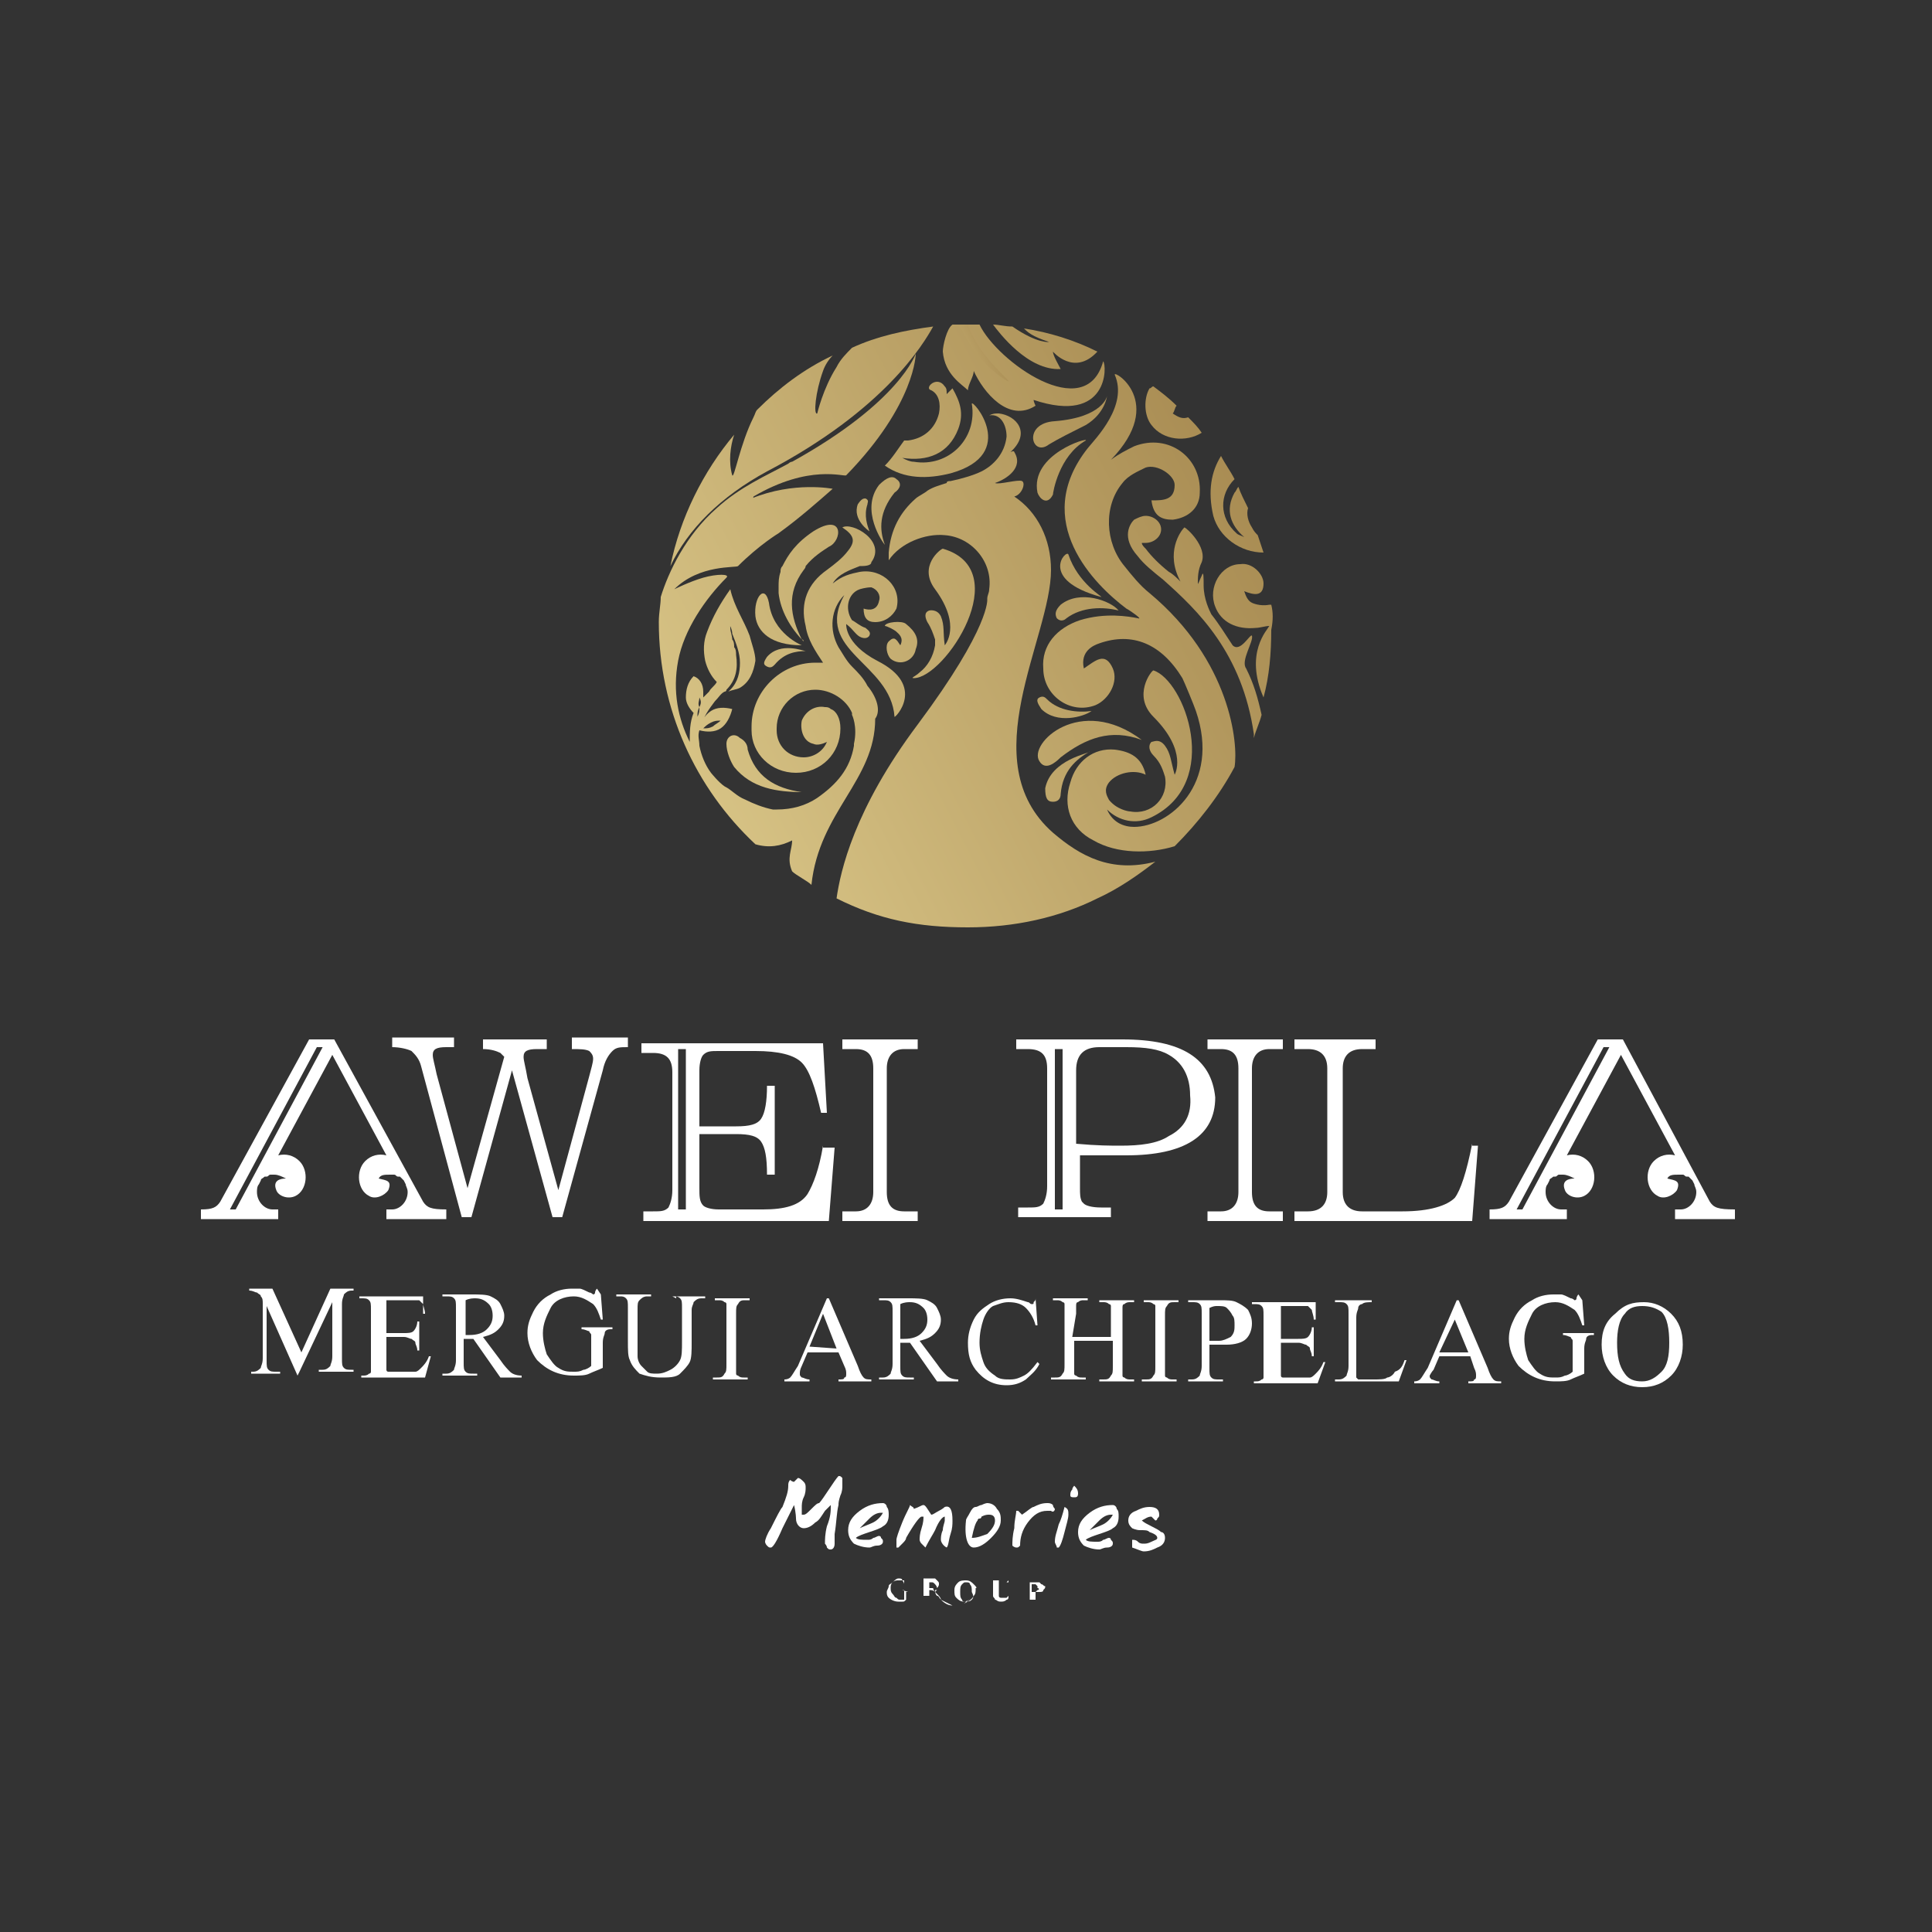 <svg xmlns="http://www.w3.org/2000/svg" xmlns:xlink="http://www.w3.org/1999/xlink" id="Calque_1" x="0px" y="0px" viewBox="0 0 100 100" style="enable-background:new 0 0 100 100;" xml:space="preserve"><rect x="0" y="0" width="100" height="100" fill="#333333" stroke="none"/><style type="text/css">	.st0{fill:#FFFFFF;}	.st1{fill:url(#XMLID_2_);}	.st2{fill:url(#XMLID_3_);}	.st3{fill:url(#XMLID_4_);}	.st4{fill:url(#XMLID_5_);}	.st5{fill:url(#XMLID_6_);}	.st6{fill:url(#XMLID_7_);}	.st7{fill:url(#XMLID_8_);}	.st8{fill:url(#XMLID_9_);}	.st9{fill:url(#XMLID_10_);}	.st10{fill:url(#XMLID_11_);}	.st11{fill:url(#XMLID_12_);}	.st12{fill:url(#XMLID_13_);}	.st13{fill:url(#XMLID_14_);}	.st14{fill:url(#XMLID_15_);}	.st15{fill:url(#XMLID_16_);}	.st16{fill:url(#XMLID_17_);}	.st17{fill:url(#XMLID_18_);}	.st18{fill:url(#XMLID_19_);}	.st19{fill:url(#XMLID_20_);}	.st20{fill:url(#XMLID_21_);}	.st21{fill:url(#XMLID_22_);}	.st22{fill:url(#XMLID_23_);}	.st23{fill:url(#XMLID_24_);}	.st24{fill:url(#XMLID_25_);}	.st25{fill:url(#XMLID_26_);}	.st26{fill:url(#XMLID_27_);}	.st27{fill:url(#XMLID_28_);}</style><g id="XMLID_3621_">	<g id="XMLID_4290_">		<g id="XMLID_4291_">			<path id="XMLID_4348_" class="st0" d="M43.6,76.9c0,0.1,0,0.3-0.1,0.5c-0.1,0.3-0.1,0.4-0.1,0.5c-0.1,0.4-0.1,0.9-0.2,1.5     c0,0.1,0,0.3,0,0.5c0,0.2-0.1,0.3-0.2,0.3c-0.1,0-0.1,0-0.2-0.1c0-0.1-0.1-0.2-0.1-0.2c0-0.2,0-0.5,0.1-0.9     C43,78.5,43,78.2,43,78l0-0.1c0,0-0.1,0.1-0.3,0.3c-0.2,0.3-0.3,0.5-0.5,0.6c-0.2,0.2-0.4,0.3-0.6,0.3c-0.2,0-0.4-0.2-0.4-0.5     c0,0,0-0.3-0.1-0.7l-0.6,1.2c-0.3,0.7-0.5,1-0.6,1c-0.1,0-0.1,0-0.2-0.1c-0.1-0.1-0.1-0.2-0.1-0.2c0-0.1,0.1-0.4,0.3-0.7     c0.3-0.6,0.5-1,0.6-1.1c0.2-0.5,0.3-0.8,0.3-1.1c0-0.1,0-0.2,0.1-0.3c0.1,0.1,0.2,0.1,0.2,0.1c0,0,0,0,0.1-0.1     c0,0,0.1-0.1,0.1-0.1c0.1,0,0.2,0.1,0.3,0.2c0.1,0.1,0.1,0.2,0.1,0.3c0,0.1,0,0.3-0.1,0.5c-0.1,0.2-0.1,0.4-0.1,0.5l0,0.4l0.1,0     c0.1,0,0.2-0.1,0.4-0.3c0.2-0.2,0.3-0.3,0.4-0.3c0.1-0.1,0.3-0.4,0.5-0.7c0.2-0.3,0.4-0.6,0.5-0.7c0.1,0,0.1,0,0.2,0.1     C43.6,76.8,43.6,76.8,43.6,76.9z"></path>			<path id="XMLID_4345_" class="st0" d="M46,78.4c0,0.3-0.1,0.5-0.3,0.6c-0.1,0.1-0.4,0.2-0.7,0.3c-0.3,0.1-0.6,0.2-0.7,0.3     c0.1,0.1,0.3,0.1,0.6,0.1c0.1,0,0.2,0,0.3-0.1c0.1,0,0.2-0.1,0.3-0.1c0,0,0.1,0,0.1,0.1c0.1,0.1,0.1,0.1,0.1,0.2     c0,0.1-0.1,0.2-0.3,0.2c-0.2,0-0.3,0.1-0.4,0.1c-0.3,0-0.6-0.1-0.8-0.2c-0.2-0.2-0.3-0.4-0.3-0.7c0-0.4,0.2-0.7,0.6-1     c0.4-0.3,0.8-0.4,1.2-0.4c0.1,0,0.2,0.1,0.2,0.2C46,78.1,46,78.3,46,78.4z M45.7,78.3l-0.1,0c-0.2,0-0.4,0.1-0.6,0.3     c-0.2,0.2-0.4,0.4-0.5,0.5c0.2-0.1,0.5-0.2,0.7-0.3C45.4,78.7,45.6,78.5,45.7,78.3z"></path>			<path id="XMLID_4343_" class="st0" d="M49.3,78.7c0,0.2,0,0.4-0.1,0.7c-0.1,0.3-0.1,0.6-0.2,0.7c-0.2-0.1-0.3-0.3-0.3-0.4     c0-0.1,0-0.3,0.1-0.5c0-0.2,0.1-0.4,0.1-0.5c0,0,0-0.1,0-0.2l0,0c-0.1,0-0.3,0.2-0.5,0.7c-0.1,0.2-0.3,0.5-0.5,0.9     c0,0-0.1-0.1-0.2-0.2c-0.1-0.1-0.1-0.2-0.1-0.2c0-0.1,0-0.3,0.1-0.6c0.1-0.3,0.1-0.5,0.1-0.6l-0.1,0c-0.1,0-0.4,0.4-0.8,1.1     c0,0.1-0.1,0.2-0.2,0.3c-0.1,0.1-0.2,0.2-0.2,0.2c0,0-0.1,0-0.1,0c0,0,0-0.1,0-0.2c0-0.1,0-0.1,0-0.2c0-0.1,0.1-0.4,0.3-0.9     c0.2-0.5,0.4-0.8,0.4-0.9c0.1,0.1,0.2,0.1,0.2,0.2c0.3-0.1,0.4-0.2,0.5-0.2c0.1,0,0.2,0.2,0.4,0.5c0.1,0,0.2-0.1,0.4-0.2     c0.2-0.1,0.3-0.2,0.3-0.2C49.2,77.9,49.3,78.2,49.3,78.7z"></path>			<path id="XMLID_4340_" class="st0" d="M51.8,78.7c0,0.3-0.2,0.6-0.5,0.9c-0.3,0.3-0.6,0.5-0.9,0.5c-0.3,0-0.5-0.5-0.4-1.4     c0-0.1,0.1-0.2,0.2-0.4c0.1-0.2,0.2-0.3,0.3-0.3c0.1,0,0.2-0.1,0.3-0.1c0.2-0.1,0.3-0.1,0.3-0.1c0.2,0,0.4,0.1,0.5,0.3     C51.8,78.3,51.8,78.5,51.8,78.7z M51.5,78.7c0-0.2-0.1-0.3-0.3-0.3c-0.1,0-0.2,0-0.4,0.1c0,0,0,0.1-0.1,0.1     c-0.1,0-0.1,0.1-0.1,0.1c-0.1,0.1-0.2,0.4-0.3,0.9c0.3,0,0.5-0.1,0.8-0.2C51.4,79.1,51.5,78.9,51.5,78.7z"></path>			<path id="XMLID_4338_" class="st0" d="M54.6,78.1c0,0.1-0.1,0.2-0.2,0.1c0,0-0.1,0-0.1,0c0,0-0.1,0-0.1,0c-0.4,0-0.7,0.2-1,0.6     c-0.3,0.4-0.4,0.8-0.4,1.2c-0.1,0.1-0.1,0.1-0.2,0.1c0,0-0.1,0-0.2-0.1c0-0.2,0-0.5,0.1-0.9c0-0.4,0.1-0.7,0.1-0.9     c0,0,0.1,0,0.1,0c0,0,0.1,0.1,0.2,0.2c0.3-0.2,0.5-0.4,0.6-0.4c0.2-0.1,0.4-0.2,0.7-0.2c0.1,0,0.2,0,0.3,0.1     C54.5,78,54.6,78.1,54.6,78.1z"></path>			<path id="XMLID_4306_" class="st0" d="M55.3,78.4c0,0.2-0.1,0.5-0.2,0.9c-0.1,0.4-0.2,0.7-0.3,0.8l-0.1,0c0-0.1-0.1-0.2-0.1-0.3     c0-0.3,0.1-0.5,0.2-0.9c0.1-0.2,0.2-0.5,0.3-0.9C55.3,78.1,55.3,78.2,55.3,78.4z M55.8,77.3c0,0.2-0.1,0.2-0.2,0.2     c-0.1,0-0.2,0-0.2-0.1l0,0c0-0.1,0-0.2,0.1-0.3c0-0.1,0.1-0.2,0.1-0.2C55.7,77,55.8,77.1,55.8,77.3z"></path>			<path id="XMLID_4303_" class="st0" d="M57.9,78.5c0,0.3-0.1,0.5-0.3,0.6c-0.1,0.1-0.4,0.2-0.7,0.3c-0.3,0.1-0.6,0.2-0.7,0.3     c0.1,0.1,0.3,0.1,0.6,0.1c0.1,0,0.2,0,0.3-0.1c0.1,0,0.2-0.1,0.3-0.1c0,0,0.1,0,0.1,0.1c0.1,0.1,0.1,0.1,0.1,0.2     c0,0.1-0.1,0.2-0.3,0.2c-0.2,0-0.3,0.1-0.4,0.1c-0.3,0-0.6-0.1-0.8-0.2c-0.2-0.2-0.3-0.4-0.3-0.7c0-0.4,0.2-0.7,0.6-1     c0.4-0.3,0.8-0.4,1.2-0.4c0.1,0,0.2,0.1,0.2,0.2C57.9,78.2,57.9,78.3,57.9,78.5z M57.6,78.4l-0.1,0c-0.2,0-0.4,0.1-0.6,0.3     c-0.2,0.2-0.4,0.4-0.5,0.5c0.2-0.1,0.5-0.2,0.7-0.3C57.3,78.8,57.5,78.6,57.6,78.4z"></path>			<path id="XMLID_4301_" class="st0" d="M60.3,79.6c0,0.2-0.1,0.4-0.4,0.5c-0.2,0.1-0.4,0.2-0.7,0.2c-0.1,0-0.3-0.1-0.6-0.2l0-0.4     c0.1,0,0.2,0,0.3,0.1c0.1,0.1,0.2,0.1,0.3,0.1c0.1,0,0.2,0,0.4-0.1c0.2-0.1,0.3-0.1,0.3-0.2c0-0.1-0.1-0.2-0.4-0.3     c-0.1-0.1-0.2-0.1-0.5-0.1c-0.2,0-0.4-0.1-0.4-0.1c-0.1-0.1-0.2-0.2-0.2-0.4c0-0.2,0.1-0.4,0.4-0.5c0.2-0.1,0.4-0.2,0.7-0.2     c0.3,0,0.5,0.1,0.5,0.4c0,0.1,0,0.1-0.1,0.2c0,0.1-0.1,0.1-0.1,0.1c0,0,0,0-0.1-0.1c-0.1-0.1-0.1-0.1-0.1-0.1     c-0.2,0-0.3,0.1-0.5,0.2c0.1,0.1,0.3,0.2,0.5,0.3c0.2,0.1,0.4,0.2,0.5,0.3C60.2,79.3,60.3,79.4,60.3,79.6z"></path>			<path id="XMLID_4300_" class="st0" d="M46.7,82.3C46.7,82.3,46.7,82.3,46.7,82.3c0.1,0,0.1,0,0.1,0.1c0,0,0,0.1,0,0.1l0,0.3     c0,0-0.1,0-0.1,0c0,0-0.1,0-0.1,0c-0.1,0-0.1,0-0.2-0.1c-0.1,0-0.1-0.1-0.2-0.2s-0.1-0.2-0.1-0.3c0-0.1,0-0.2,0.1-0.3     c0.1-0.1,0.2-0.2,0.3-0.2c0.1,0,0.2,0,0.2,0.1c0,0,0.1,0.1,0.1,0.2l0,0l0-0.3l0,0c0,0,0,0,0,0.1c0,0,0,0,0,0s0,0-0.1,0     c-0.1,0-0.1,0-0.1,0s-0.1,0-0.1,0c-0.1,0-0.2,0-0.3,0.1c-0.1,0.1-0.2,0.1-0.2,0.2c0,0.1-0.1,0.2-0.1,0.3c0,0.1,0,0.2,0.1,0.3     c0.1,0.1,0.3,0.2,0.5,0.2c0.1,0,0.1,0,0.2,0c0.1,0,0.1,0,0.2-0.1l0-0.3c0-0.1,0-0.1,0-0.1c0,0,0,0,0.1,0l0,0l0,0L46.7,82.3     L46.7,82.3z"></path>			<path id="XMLID_4296_" class="st0" d="M50.4,82c-0.1-0.1-0.2-0.2-0.4-0.2c-0.1,0-0.3,0-0.4,0.1c-0.1,0.1-0.2,0.2-0.2,0.4     c0,0.2,0,0.3,0.1,0.4c0.1,0.1,0.2,0.2,0.4,0.2c0.1,0,0.3-0.1,0.4-0.2c-0.1,0.1-0.3,0.2-0.4,0.3c-0.1,0-0.2,0.1-0.3,0.1     c-0.1,0-0.2,0-0.3,0c-0.2,0-0.4-0.1-0.6-0.3c-0.1-0.1-0.1-0.2-0.2-0.2c-0.1-0.1-0.1-0.2-0.1-0.3c0.1,0,0.1,0,0.1-0.1     c0,0,0.1-0.1,0.1-0.2c0-0.1,0-0.1-0.1-0.2c0,0-0.1-0.1-0.1-0.1c-0.1,0-0.1,0-0.3,0l-0.4,0l0,0l0,0c0,0,0.1,0,0.1,0     c0,0,0,0.1,0,0.1l0,0.7c0,0.1,0,0.1,0,0.1c0,0-0.1,0-0.1,0l0,0l0,0l0.5,0l0,0l0,0c0,0-0.1,0-0.1,0c0,0,0-0.1,0-0.1l0-0.3     c0,0,0,0,0,0c0,0,0,0,0,0c0,0,0,0,0.1,0l0.1,0l0,0l0,0c0,0.1,0.1,0.2,0.2,0.3c0.1,0.1,0.2,0.2,0.2,0.3c0.2,0.1,0.4,0.2,0.6,0.3     c0.1,0,0.2,0,0.3,0c0.1,0,0.2-0.1,0.3-0.1c0.2-0.1,0.4-0.2,0.5-0.4c0,0,0,0,0,0c0.1-0.1,0.1-0.2,0.1-0.4     C50.6,82.2,50.5,82.1,50.4,82z M50.3,82.8c-0.1,0.1-0.2,0.1-0.3,0.1c-0.1,0-0.2,0-0.2-0.1c-0.1-0.1-0.1-0.2-0.1-0.4     c0-0.2,0-0.3,0.1-0.4c0.1-0.1,0.1-0.1,0.2-0.1c0.1,0,0.2,0,0.2,0.1c0.1,0.1,0.1,0.2,0.1,0.4C50.4,82.6,50.4,82.7,50.3,82.8z      M48.1,82.3C48.1,82.3,48.1,82.3,48.1,82.3C48.1,82.3,48.1,82.3,48.1,82.3l0-0.4c0.1,0,0.1,0,0.1,0c0.1,0,0.1,0,0.2,0.1     c0,0,0.1,0.1,0.1,0.2c0,0.1,0,0.1-0.1,0.2C48.3,82.3,48.2,82.3,48.1,82.3z"></path>			<path id="XMLID_4295_" class="st0" d="M52.1,81.9L52.1,81.9c0.1,0,0.1,0,0.1,0c0,0,0,0.1,0,0.1l0,0.4c0,0.1,0,0.2,0,0.2     c0,0-0.1,0.1-0.1,0.1c-0.1,0-0.1,0-0.2,0c-0.1,0-0.1,0-0.1,0c0,0-0.1,0-0.1-0.1c0,0,0-0.1,0-0.1c0-0.1,0-0.1,0-0.1l0-0.5     c0-0.1,0-0.1,0-0.1c0,0,0.1,0,0.1,0l0,0l0,0l-0.5,0l0,0l0,0c0,0,0.1,0,0.1,0c0,0,0,0.1,0,0.1l0,0.4c0,0.1,0,0.2,0,0.3     c0,0.1,0.1,0.1,0.1,0.2c0.1,0,0.1,0.1,0.3,0.1c0.1,0,0.2,0,0.3-0.1c0.1,0,0.1-0.1,0.1-0.2c0-0.1,0-0.1,0-0.3l0-0.4     c0-0.1,0-0.1,0-0.1c0,0,0.1-0.1,0.1-0.1l0,0l0,0L52.1,81.9L52.1,81.9z"></path>			<path id="XMLID_4292_" class="st0" d="M53.9,82c0,0-0.1-0.1-0.1-0.1c-0.1,0-0.1,0-0.2,0l-0.4,0l0,0l0,0c0,0,0.1,0,0.1,0     c0,0,0,0.1,0,0.1l0,0.7c0,0.1,0,0.1,0,0.1c0,0-0.1,0-0.1,0l0,0l0,0l0.5,0l0,0l0,0c0,0-0.1,0-0.1,0c0,0,0-0.1,0-0.1l0-0.3     c0,0,0.1,0,0.1,0c0,0,0.1,0,0.1,0c0.1,0,0.2,0,0.2-0.1c0.1-0.1,0.1-0.1,0.1-0.2C54,82.1,54,82,53.9,82z M53.7,82.3     c0,0-0.1,0.1-0.1,0.1c0,0,0,0-0.1,0c0,0,0,0-0.1,0l0-0.4c0,0,0.1,0,0.1,0c0,0,0.1,0,0.1,0s0.1,0.1,0.1,0.1c0,0,0,0.1,0,0.1     C53.8,82.2,53.8,82.3,53.7,82.3z"></path>		</g>	</g>	<g id="XMLID_3622_">		<g id="XMLID_3623_">			<g id="XMLID_3680_">				<g id="XMLID_3872_">					<g id="XMLID_3873_">						<g>							<path id="XMLID_320_" class="st0" d="M15.4,71.2l-1.6-3.6l0,2.8c0,0.3,0,0.4,0.1,0.5c0.1,0.1,0.2,0.1,0.4,0.1l0.2,0l0,0.1         l-1.5,0l0-0.1l0.1,0c0.2,0,0.3-0.1,0.4-0.2c0-0.1,0.1-0.2,0.1-0.5l0-2.8c0-0.2,0-0.3-0.1-0.4c0-0.1-0.1-0.1-0.2-0.2         c-0.1,0-0.2-0.1-0.4-0.1l0-0.1l1.2,0l1.5,3.3l1.5-3.3l1.2,0l0,0.1l-0.1,0c-0.2,0-0.3,0.1-0.4,0.2c0,0.1-0.1,0.2-0.1,0.5         l0,2.8c0,0.3,0,0.4,0.1,0.5c0.1,0.1,0.2,0.1,0.4,0.1l0.1,0l0,0.1l-1.8,0l0-0.1l0.2,0c0.2,0,0.3-0.1,0.4-0.2         c0-0.1,0.1-0.2,0.1-0.5l0-2.8l-1.7,3.6L15.4,71.2z"></path>							<path id="XMLID_318_" class="st0" d="M20,67.3l0,1.7l0.9,0c0.2,0,0.4,0,0.5-0.1c0.1-0.1,0.2-0.3,0.2-0.5l0.1,0l0,1.5l-0.1,0         c0-0.2-0.1-0.3-0.1-0.4c0-0.1-0.1-0.1-0.2-0.2c-0.1,0-0.2-0.1-0.4-0.1l-0.9,0l0,1.4c0,0.2,0,0.3,0,0.3c0,0,0,0.1,0.1,0.1         c0,0,0.1,0,0.2,0l0.7,0c0.2,0,0.4,0,0.5,0c0.1,0,0.2-0.1,0.3-0.2c0.1-0.1,0.3-0.3,0.4-0.6l0.1,0L22,71.3l-3.3,0l0-0.1l0.1,0         c0.1,0,0.2,0,0.3-0.1c0.1,0,0.1-0.1,0.1-0.1c0-0.1,0-0.2,0-0.4l0-2.8c0-0.3,0-0.4-0.1-0.5c-0.1-0.1-0.2-0.1-0.4-0.1l-0.1,0         l0-0.1l3.3,0l0,0.9L22,68c0-0.2-0.1-0.4-0.1-0.5c-0.1-0.1-0.1-0.1-0.2-0.2c-0.1,0-0.2,0-0.4,0L20,67.3z"></path>							<path id="XMLID_315_" class="st0" d="M27,71.3l-1.1,0l-1.4-2c-0.1,0-0.2,0-0.3,0c0,0-0.1,0-0.1,0c0,0-0.1,0-0.1,0l0,1.2         c0,0.3,0,0.4,0.1,0.5c0.1,0.1,0.2,0.1,0.4,0.1l0.2,0l0,0.1l-1.8,0l0-0.1l0.2,0c0.2,0,0.3-0.1,0.4-0.2c0-0.1,0.1-0.2,0.1-0.5         l0-2.7c0-0.3,0-0.4-0.1-0.5c-0.1-0.1-0.2-0.1-0.4-0.1l-0.2,0l0-0.1l1.5,0c0.4,0,0.8,0,1,0.1c0.2,0.1,0.4,0.2,0.5,0.4         c0.1,0.2,0.2,0.4,0.2,0.6c0,0.3-0.1,0.5-0.3,0.7c-0.2,0.2-0.4,0.3-0.8,0.4l0.9,1.2c0.2,0.3,0.4,0.5,0.5,0.6         c0.1,0.1,0.3,0.2,0.6,0.2L27,71.3z M24.1,69.1c0,0,0.1,0,0.1,0c0,0,0.1,0,0.1,0c0.4,0,0.7-0.1,0.9-0.3         c0.2-0.2,0.3-0.4,0.3-0.7c0-0.3-0.1-0.5-0.2-0.6c-0.2-0.2-0.4-0.3-0.7-0.3c-0.1,0-0.3,0-0.5,0.1L24.1,69.1z"></path>							<path id="XMLID_313_" class="st0" d="M31.1,67l0.1,1.3l-0.1,0c-0.1-0.3-0.2-0.6-0.4-0.8c-0.3-0.2-0.6-0.4-1-0.4         c-0.5,0-1,0.2-1.2,0.6c-0.2,0.4-0.4,0.8-0.4,1.3c0,0.4,0.1,0.8,0.2,1.1c0.2,0.3,0.4,0.6,0.6,0.7c0.3,0.2,0.5,0.2,0.8,0.2         c0.2,0,0.3,0,0.5-0.1c0.1,0,0.3-0.1,0.4-0.2l0-1.2c0-0.2,0-0.4,0-0.4c0-0.1-0.1-0.1-0.1-0.2c-0.1,0-0.2-0.1-0.4-0.1l0-0.1         l1.6,0l0,0.1l-0.1,0c-0.2,0-0.3,0.1-0.3,0.2c0,0.1-0.1,0.2-0.1,0.5l0,1.3c-0.2,0.1-0.5,0.2-0.7,0.3c-0.2,0.1-0.5,0.1-0.8,0.1         c-0.8,0-1.4-0.3-1.9-0.8c-0.3-0.4-0.5-0.9-0.5-1.4c0-0.4,0.1-0.7,0.3-1.1c0.2-0.4,0.5-0.7,0.9-0.9c0.3-0.2,0.7-0.3,1.1-0.3         c0.2,0,0.3,0,0.4,0c0.1,0,0.3,0.1,0.5,0.2c0.1,0,0.2,0.1,0.2,0.1c0,0,0.1,0,0.1-0.1c0,0,0-0.1,0.1-0.2L31.1,67z"></path>							<path id="XMLID_311_" class="st0" d="M35,67.2l0-0.1l1.5,0l0,0.1l-0.2,0c-0.2,0-0.3,0.1-0.4,0.2c0,0.1-0.1,0.2-0.1,0.4l0,1.7         c0,0.4,0,0.8-0.1,1c-0.1,0.2-0.3,0.4-0.5,0.6c-0.2,0.2-0.6,0.2-1,0.2c-0.5,0-0.8-0.1-1.1-0.2c-0.2-0.2-0.4-0.4-0.5-0.7         c-0.1-0.2-0.1-0.5-0.1-1l0-1.7c0-0.3,0-0.4-0.1-0.5c-0.1-0.1-0.2-0.1-0.3-0.1l-0.2,0l0-0.1l1.8,0l0,0.1l-0.2,0         c-0.2,0-0.3,0.1-0.4,0.2c-0.1,0.1-0.1,0.2-0.1,0.5l0,1.8c0,0.2,0,0.4,0,0.6c0,0.2,0.1,0.4,0.2,0.5c0.1,0.1,0.2,0.2,0.3,0.3         c0.1,0.1,0.3,0.1,0.5,0.1c0.3,0,0.5-0.1,0.7-0.2c0.2-0.1,0.4-0.3,0.5-0.5c0.1-0.2,0.1-0.5,0.1-1l0-1.7c0-0.3,0-0.4-0.1-0.5         c-0.1-0.1-0.2-0.1-0.4-0.1L35,67.2z"></path>							<path id="XMLID_309_" class="st0" d="M38.7,71.3l0,0.1l-1.8,0l0-0.1l0.2,0c0.2,0,0.3,0,0.4-0.2c0.1-0.1,0.1-0.2,0.1-0.5         l0-2.7c0-0.2,0-0.4,0-0.4c0-0.1-0.1-0.1-0.1-0.1c-0.1-0.1-0.2-0.1-0.3-0.1l-0.2,0l0-0.1l1.8,0l0,0.1l-0.2,0         c-0.2,0-0.3,0-0.4,0.2c-0.1,0.1-0.1,0.2-0.1,0.5l0,2.7c0,0.2,0,0.4,0,0.4c0,0.1,0.1,0.1,0.1,0.1c0.1,0.1,0.2,0.1,0.3,0.1         L38.7,71.3z"></path>							<path id="XMLID_306_" class="st0" d="M43.4,70l-1.6,0l-0.3,0.7c-0.1,0.2-0.1,0.3-0.1,0.4c0,0.1,0,0.1,0.1,0.2         c0.1,0,0.2,0.1,0.4,0.1l0,0.1l-1.3,0l0-0.1c0.2,0,0.3-0.1,0.3-0.1c0.1-0.1,0.2-0.3,0.4-0.6l1.5-3.5l0.1,0l1.5,3.5         c0.1,0.3,0.2,0.5,0.3,0.6c0.1,0.1,0.2,0.1,0.4,0.1l0,0.1l-1.7,0l0-0.1c0.2,0,0.3,0,0.3-0.1c0.1,0,0.1-0.1,0.1-0.2         c0-0.1,0-0.2-0.1-0.4L43.4,70z M43.3,69.8L42.6,68l-0.7,1.7L43.3,69.8z"></path>							<path id="XMLID_303_" class="st0" d="M49.6,71.5l-1.1,0l-1.4-2c-0.1,0-0.2,0-0.3,0c0,0-0.1,0-0.1,0c0,0-0.1,0-0.1,0l0,1.2         c0,0.3,0,0.4,0.1,0.5c0.1,0.1,0.2,0.1,0.4,0.1l0.2,0l0,0.1l-1.8,0l0-0.1l0.2,0c0.2,0,0.3-0.1,0.4-0.2c0-0.1,0.1-0.2,0.1-0.5         l0-2.7c0-0.3,0-0.4-0.1-0.5c-0.1-0.1-0.2-0.1-0.4-0.1l-0.2,0l0-0.1l1.5,0c0.4,0,0.8,0,1,0.1c0.2,0.1,0.4,0.2,0.5,0.4         c0.1,0.2,0.2,0.4,0.2,0.6c0,0.3-0.1,0.5-0.3,0.7c-0.2,0.2-0.4,0.3-0.8,0.4l0.9,1.2c0.2,0.3,0.4,0.5,0.5,0.6         c0.1,0.1,0.3,0.2,0.6,0.2L49.6,71.5z M46.6,69.3c0,0,0.1,0,0.1,0c0,0,0.1,0,0.1,0c0.4,0,0.7-0.1,0.9-0.3         c0.2-0.2,0.3-0.4,0.3-0.7c0-0.3-0.1-0.5-0.2-0.6c-0.2-0.2-0.4-0.3-0.7-0.3c-0.1,0-0.3,0-0.5,0.1L46.6,69.3z"></path>							<path id="XMLID_301_" class="st0" d="M53.6,67.2l0.1,1.4l-0.1,0c-0.1-0.4-0.3-0.7-0.5-0.9c-0.2-0.2-0.5-0.3-0.9-0.3         c-0.3,0-0.5,0.1-0.8,0.2c-0.2,0.1-0.4,0.4-0.5,0.7c-0.1,0.3-0.2,0.7-0.2,1.2c0,0.4,0.1,0.7,0.2,1c0.1,0.3,0.3,0.5,0.6,0.7         c0.2,0.2,0.5,0.2,0.8,0.2c0.3,0,0.5-0.1,0.7-0.2c0.2-0.1,0.4-0.3,0.7-0.7l0.1,0.1c-0.2,0.4-0.5,0.6-0.7,0.8         c-0.3,0.2-0.6,0.3-1,0.3c-0.7,0-1.2-0.3-1.6-0.8c-0.3-0.4-0.4-0.8-0.4-1.4c0-0.4,0.1-0.8,0.3-1.2c0.2-0.4,0.5-0.6,0.8-0.8         c0.3-0.2,0.7-0.3,1.1-0.3c0.3,0,0.6,0.1,0.9,0.2c0.1,0,0.1,0.1,0.2,0.1c0.1,0,0.1,0,0.1-0.1c0.1-0.1,0.1-0.1,0.1-0.2         L53.6,67.2z"></path>							<path id="XMLID_299_" class="st0" d="M55.5,69.2l2,0l0-1.2c0-0.2,0-0.4,0-0.4c0-0.1-0.1-0.1-0.1-0.1         c-0.1-0.1-0.2-0.1-0.3-0.1l-0.2,0l0-0.1l1.8,0l0,0.1l-0.2,0c-0.1,0-0.2,0-0.3,0.1c-0.1,0-0.1,0.1-0.1,0.2c0,0.1,0,0.2,0,0.4         l0,2.7c0,0.2,0,0.4,0,0.4c0,0.1,0.1,0.1,0.1,0.1c0.1,0.1,0.2,0.1,0.3,0.1l0.2,0l0,0.1l-1.8,0l0-0.1l0.2,0         c0.2,0,0.3,0,0.4-0.2c0.1-0.1,0.1-0.2,0.1-0.5l0-1.3l-2,0l0,1.3c0,0.2,0,0.4,0,0.4c0,0.1,0.1,0.1,0.1,0.1         c0.1,0.1,0.2,0.1,0.3,0.1l0.2,0l0,0.1l-1.8,0l0-0.1l0.2,0c0.2,0,0.3,0,0.4-0.2c0.1-0.1,0.1-0.2,0.1-0.5l0-2.7         c0-0.2,0-0.4,0-0.4c0-0.1-0.1-0.1-0.1-0.1c-0.1-0.1-0.2-0.1-0.3-0.1l-0.2,0l0-0.1l1.8,0l0,0.1l-0.2,0c-0.1,0-0.2,0-0.3,0.1         c-0.1,0-0.1,0.1-0.1,0.2c0,0.1,0,0.2,0,0.4L55.5,69.2z"></path>							<path id="XMLID_297_" class="st0" d="M60.9,71.4l0,0.1l-1.8,0l0-0.1l0.2,0c0.2,0,0.3,0,0.4-0.2c0.1-0.1,0.1-0.2,0.1-0.5         l0-2.7c0-0.2,0-0.4,0-0.4c0-0.1-0.1-0.1-0.1-0.1c-0.1-0.1-0.2-0.1-0.3-0.1l-0.2,0l0-0.1l1.8,0l0,0.1l-0.2,0         c-0.2,0-0.3,0-0.4,0.2c-0.1,0.1-0.1,0.2-0.1,0.5l0,2.7c0,0.2,0,0.4,0,0.4c0,0.1,0.1,0.1,0.1,0.1c0.1,0.1,0.2,0.1,0.3,0.1         L60.9,71.4z"></path>							<path id="XMLID_294_" class="st0" d="M62.6,69.6l0,1.2c0,0.3,0,0.4,0.1,0.5c0.1,0.1,0.2,0.1,0.4,0.1l0.2,0l0,0.1l-1.8,0         l0-0.1l0.2,0c0.2,0,0.3-0.1,0.4-0.2c0-0.1,0.1-0.2,0.1-0.5l0-2.7c0-0.3,0-0.4-0.1-0.5c-0.1-0.1-0.2-0.1-0.4-0.1l-0.2,0l0-0.1         l1.6,0c0.4,0,0.7,0,0.9,0.1c0.2,0.1,0.4,0.2,0.6,0.4c0.1,0.2,0.2,0.4,0.2,0.7c0,0.3-0.1,0.6-0.3,0.8c-0.2,0.2-0.6,0.3-1,0.3         c-0.1,0-0.2,0-0.3,0C62.8,69.6,62.7,69.6,62.6,69.6z M62.6,69.4c0.1,0,0.2,0,0.3,0c0.1,0,0.2,0,0.2,0c0.2,0,0.4-0.1,0.6-0.2         c0.2-0.2,0.2-0.4,0.2-0.6c0-0.2,0-0.4-0.1-0.5c-0.1-0.2-0.2-0.3-0.3-0.4c-0.1-0.1-0.3-0.1-0.5-0.1c-0.1,0-0.2,0-0.4,0.1         L62.6,69.4z"></path>							<path id="XMLID_292_" class="st0" d="M66.3,67.6l0,1.7l0.9,0c0.2,0,0.4,0,0.5-0.1c0.1-0.1,0.2-0.3,0.2-0.5l0.1,0l0,1.5         l-0.1,0c0-0.2-0.1-0.3-0.1-0.4c0-0.1-0.1-0.1-0.2-0.2c-0.1,0-0.2-0.1-0.4-0.1l-0.9,0l0,1.4c0,0.2,0,0.3,0,0.3         c0,0,0,0.1,0.1,0.1c0,0,0.1,0,0.2,0l0.7,0c0.2,0,0.4,0,0.5,0c0.1,0,0.2-0.1,0.3-0.2c0.1-0.1,0.3-0.3,0.4-0.6l0.1,0l-0.4,1.1         l-3.3,0l0-0.1l0.1,0c0.1,0,0.2,0,0.3-0.1c0.1,0,0.1-0.1,0.1-0.1c0-0.1,0-0.2,0-0.4l0-2.8c0-0.3,0-0.4-0.1-0.5         c-0.1-0.1-0.2-0.1-0.4-0.1l-0.1,0l0-0.1l3.3,0l0,0.9l-0.1,0c0-0.2-0.1-0.4-0.1-0.5c-0.1-0.1-0.1-0.1-0.2-0.2         c-0.1,0-0.2,0-0.4,0L66.3,67.6z"></path>							<path id="XMLID_290_" class="st0" d="M72.7,70.4l0.1,0l-0.4,1.1l-3.3,0l0-0.1l0.2,0c0.2,0,0.3-0.1,0.4-0.2         c0-0.1,0.1-0.2,0.1-0.5l0-2.7c0-0.3,0-0.4-0.1-0.5c-0.1-0.1-0.2-0.1-0.4-0.1l-0.2,0l0-0.1l1.9,0l0,0.1c-0.2,0-0.4,0-0.5,0.1         c-0.1,0-0.2,0.1-0.2,0.2c0,0.1-0.1,0.2-0.1,0.5l0,2.7c0,0.2,0,0.3,0,0.4c0,0,0.1,0.1,0.1,0.1c0.1,0,0.2,0,0.5,0l0.3,0         c0.3,0,0.6,0,0.7-0.1c0.1,0,0.3-0.1,0.4-0.3C72.5,70.9,72.6,70.7,72.7,70.4z"></path>							<path id="XMLID_287_" class="st0" d="M76.1,70.2l-1.6,0l-0.3,0.7C74.1,71,74,71.2,74,71.2c0,0.1,0,0.1,0.1,0.2         c0.1,0,0.2,0.1,0.4,0.1l0,0.1l-1.3,0l0-0.1c0.2,0,0.3-0.1,0.3-0.1c0.1-0.1,0.2-0.3,0.4-0.6l1.5-3.5l0.1,0l1.5,3.5         c0.1,0.3,0.2,0.5,0.3,0.6c0.1,0.1,0.2,0.1,0.4,0.1l0,0.1l-1.7,0l0-0.1c0.2,0,0.3,0,0.3-0.1c0.1,0,0.1-0.1,0.1-0.2         c0-0.1,0-0.2-0.1-0.4L76.1,70.2z M76,70l-0.7-1.7L74.5,70L76,70z"></path>							<path id="XMLID_285_" class="st0" d="M81.9,67.3l0.1,1.3l-0.1,0c-0.1-0.3-0.2-0.6-0.4-0.8c-0.3-0.2-0.6-0.4-1-0.4         c-0.5,0-1,0.2-1.2,0.6c-0.2,0.4-0.4,0.8-0.4,1.3c0,0.4,0.1,0.8,0.2,1.1c0.2,0.3,0.4,0.6,0.6,0.7c0.3,0.2,0.5,0.2,0.8,0.2         c0.2,0,0.3,0,0.5-0.1c0.1,0,0.3-0.1,0.4-0.2l0-1.2c0-0.2,0-0.4,0-0.4c0-0.1-0.1-0.1-0.1-0.2c-0.1,0-0.2-0.1-0.4-0.1l0-0.1         l1.6,0l0,0.1l-0.1,0c-0.2,0-0.3,0.1-0.3,0.2c0,0.1-0.1,0.2-0.1,0.5l0,1.3c-0.2,0.1-0.5,0.2-0.7,0.3c-0.2,0.1-0.5,0.1-0.8,0.1         c-0.8,0-1.4-0.3-1.9-0.8c-0.3-0.4-0.5-0.9-0.5-1.4c0-0.4,0.1-0.7,0.3-1.1c0.2-0.4,0.5-0.7,0.9-0.9c0.3-0.2,0.7-0.3,1.1-0.3         c0.2,0,0.3,0,0.4,0c0.1,0,0.3,0.1,0.5,0.2c0.1,0,0.2,0.1,0.2,0.1c0,0,0.1,0,0.1-0.1c0,0,0-0.1,0.1-0.2L81.9,67.3z"></path>							<path id="XMLID_282_" class="st0" d="M85.1,67.4c0.5,0,1,0.2,1.4,0.6c0.4,0.4,0.6,0.9,0.6,1.6c0,0.6-0.2,1.2-0.6,1.6         c-0.4,0.4-0.9,0.6-1.5,0.6c-0.6,0-1.1-0.2-1.5-0.6c-0.4-0.4-0.6-1-0.6-1.6c0-0.7,0.2-1.2,0.7-1.6         C84.1,67.5,84.5,67.4,85.1,67.4z M85,67.6c-0.4,0-0.7,0.1-0.9,0.4c-0.3,0.3-0.4,0.9-0.4,1.5c0,0.7,0.1,1.2,0.4,1.6         c0.2,0.3,0.5,0.4,0.9,0.4c0.4,0,0.7-0.2,1-0.5c0.3-0.3,0.4-0.8,0.4-1.5c0-0.7-0.1-1.3-0.4-1.6C85.7,67.7,85.4,67.6,85,67.6z"></path>						</g>					</g>				</g>				<g id="XMLID_3681_">					<linearGradient id="XMLID_2_" gradientUnits="userSpaceOnUse" x1="37.064" y1="43.052" x2="67.214" y2="27.596">						<stop offset="0" style="stop-color:#D7C385"></stop>						<stop offset="1" style="stop-color:#A78A51"></stop>					</linearGradient>					<path id="XMLID_3871_" class="st1" d="M59.5,30.7c-0.5-0.4-0.9-0.9-1.3-1.4c-1-1.2-1.1-3.1-0.1-4.3c0.3-0.4,0.8-0.6,1.2-0.8       c0.6-0.2,1.5,0.4,1.5,0.9c0,0.8-0.6,0.8-1.2,0.8c0.1,0.8,0.5,1,1.1,1c0.8-0.1,1.4-0.6,1.4-1.4c0.1-1.8-1.6-3.1-3.4-2.4       c-0.4,0.2-0.8,0.4-1.2,0.7c2.9-3,0.1-4.7,0.2-4.4c0.7,1.6-1,3.3-1.4,3.8c-3,3.8,0.4,7.1,2,8.3c0.2,0.1,0.9,0.6,0.6,0.5       c-0.5-0.1-1.7-0.3-3,0.1c-1.2,0.4-2,1.3-1.9,2.5c0,1.4,1.4,2.4,2.7,1.9c0.7-0.3,1.2-1.2,0.9-1.9c-0.4-0.9-0.9-0.4-1.5,0       c-0.2-0.9,0.5-1.2,0.8-1.3c1.7-0.6,3.2,0,4.3,1.8c0.1,0.2,0.6,1.4,0.7,1.7c1.3,3.8-1.4,6-3.2,6c-0.5,0-1.1-0.2-1.4-0.9       c0.6,0.6,1.5,0.8,2.3,0.4c3.7-1.8,1.7-7.1,0.1-7.6c-0.1,0-1.1,1.3,0,2.4c1.8,1.8,1.1,3,1.1,3c-0.2-0.7-0.2-1.1-0.5-1.5       c-0.3-0.4-0.6-0.2-0.7-0.2c-0.2,0.2-0.1,0.5,0.1,0.7c0.4,0.4,0.5,0.8,0.6,1.1c0.2,1.1-0.7,2-1.8,1.8c-0.1,0-0.7-0.1-1.1-0.6       c-0.1-0.2-0.3-0.5,0-0.9c0.4-0.5,1.3-0.7,1.9-0.4c-0.2-0.9-0.8-1.2-1.6-1.3c-1.1-0.1-2,0.6-2.3,1.7c-0.4,1.2,0,2.4,1.2,3       c1.2,0.7,2.9,0.7,4.2,0.3c1.2-1.2,2.3-2.6,3.1-4.1C64.1,38.5,63.7,34.2,59.5,30.7z"></path>					<linearGradient id="XMLID_3_" gradientUnits="userSpaceOnUse" x1="37.303" y1="42.748" x2="67.002" y2="27.524">						<stop offset="0" style="stop-color:#D7C385"></stop>						<stop offset="1" style="stop-color:#A78A51"></stop>					</linearGradient>					<path id="XMLID_3870_" class="st2" d="M54.5,43.1c-4.2-3.7-0.1-10.1-0.1-13.6c0-1.6-0.7-3-1.9-3.8c0.4-0.1,0.6-0.7,0.4-0.8       c-0.2-0.1-1.2,0.2-1.4,0.1c0.6-0.2,1.5-0.8,1-1.6c0-0.1-0.2,0-0.2,0c1.1-1,0.3-1.9-0.6-2c-0.2,0-0.3,0-0.5,0.1       c0.6-0.1,0.9,0.5,0.9,1.1c-0.1,0.9-0.7,1.5-1.3,1.8c-0.4,0.2-1.1,0.4-1.6,0.5c-0.1,0-0.2,0-0.2,0.1c-0.3,0.1-0.7,0.2-1,0.4       c-0.1,0.1-0.5,0.3-0.6,0.4c-0.8,0.7-1.3,1.6-1.4,2.8l0,0.4c0.6-0.9,1.9-1.4,2.9-1.3c1.4,0.1,2.5,1.4,2.3,2.8       c0,0.2-0.1,0.3-0.1,0.5c0,0,0.2,1.4-3.6,6.5c-3.3,4.4-4,7.6-4.2,9c2.2,1.1,4.2,1.5,6.8,1.5c2.4,0,4.7-0.5,6.7-1.5       c1.1-0.5,2.1-1.2,3-1.9C57.5,45.2,55.9,44.3,54.5,43.1z"></path>					<linearGradient id="XMLID_4_" gradientUnits="userSpaceOnUse" x1="34.783" y1="38.604" x2="64.933" y2="23.148">						<stop offset="0" style="stop-color:#D7C385"></stop>						<stop offset="1" style="stop-color:#A78A51"></stop>					</linearGradient>					<path id="XMLID_3869_" class="st3" d="M47.6,34.8c-0.2,0.2-0.5,0.3-0.3,0.3c1.6,0,5.3-5.6,1.5-6.7c-0.1,0-1.3,0.9-0.4,2.1       c1.4,1.9,0.5,2.9,0.5,2.9c-0.1-0.7,0-1-0.2-1.5c-0.2-0.4-0.6-0.3-0.6-0.3c-0.3,0.1-0.2,0.4-0.1,0.6c0.2,0.3,0.3,0.6,0.4,0.9       c0,0.1,0,0.2,0,0.3C48.3,34,48,34.5,47.6,34.8z"></path>					<linearGradient id="XMLID_5_" gradientUnits="userSpaceOnUse" x1="33.213" y1="35.541" x2="63.363" y2="20.085">						<stop offset="0" style="stop-color:#D7C385"></stop>						<stop offset="1" style="stop-color:#A78A51"></stop>					</linearGradient>					<path id="XMLID_3868_" class="st4" d="M59.6,22c0.6,0.8,1.8,0.9,2.6,0.4c-0.2-0.3-0.4-0.5-0.7-0.8c-0.3,0.1-0.5,0-0.8-0.2       c0.1-0.1,0.1-0.3,0.2-0.4c-0.4-0.4-0.8-0.7-1.2-1c-0.1,0-0.1,0.1-0.2,0.1C59.2,20.6,59.2,21.5,59.6,22z"></path>					<linearGradient id="XMLID_6_" gradientUnits="userSpaceOnUse" x1="31.013" y1="31.249" x2="61.163" y2="15.793">						<stop offset="0" style="stop-color:#D7C385"></stop>						<stop offset="1" style="stop-color:#A78A51"></stop>					</linearGradient>					<path id="XMLID_3867_" class="st5" d="M50.3,20.9c0.3,1.8-1.2,3.3-3,3c-0.2,0-0.4-0.1-0.6-0.2c1.3,0.2,2.4-0.2,2.9-1.5       c0.3-0.8,0.1-1.4-0.3-2.1c-0.1,0.1-0.2,0.2-0.3,0.3C49,20.2,49,20.1,48.9,20c-0.4-0.6-1.1,0.1-0.7,0.2c0.4,0.2,0.5,0.7,0.4,1.2       c-0.2,0.8-0.8,1.3-1.6,1.4c-0.1,0-0.1,0-0.2,0c-0.3,0.4-0.6,0.9-1,1.3c1,0.7,2.2,0.7,3.4,0.4C52.8,23.5,50.3,20.6,50.3,20.9z"></path>					<linearGradient id="XMLID_7_" gradientUnits="userSpaceOnUse" x1="35.82" y1="40.627" x2="65.97" y2="25.171">						<stop offset="0" style="stop-color:#D7C385"></stop>						<stop offset="1" style="stop-color:#A78A51"></stop>					</linearGradient>					<path id="XMLID_3866_" class="st6" d="M62.8,26.7c0.3,1.1,1.4,1.9,2.6,1.9c-0.1-0.3-0.2-0.6-0.3-0.9c-0.1-0.1-0.2-0.2-0.3-0.4       c-0.2-0.3-0.3-0.7-0.2-1c-0.2-0.4-0.4-0.8-0.5-1.1c-0.1,0.1-0.1,0.2-0.2,0.3c-0.5,0.9-0.2,1.7,0.5,2.3       c-0.2-0.1-0.3-0.1-0.4-0.2c-0.9-0.8-0.9-2-0.1-2.8c-0.2-0.4-0.5-0.8-0.7-1.2C62.7,24.4,62.5,25.4,62.8,26.7z"></path>					<linearGradient id="XMLID_8_" gradientUnits="userSpaceOnUse" x1="39.148" y1="47.118" x2="69.298" y2="31.662">						<stop offset="0" style="stop-color:#D7C385"></stop>						<stop offset="1" style="stop-color:#A78A51"></stop>					</linearGradient>					<path id="XMLID_3865_" class="st7" d="M53.8,39.4c0.3,0.5,0.8,0.1,1.1-0.2c1.3-1,2.6-1.5,4.2-0.9       C55.9,35.9,53.2,38.5,53.8,39.4z"></path>					<linearGradient id="XMLID_9_" gradientUnits="userSpaceOnUse" x1="39.729" y1="48.251" x2="69.879" y2="32.795">						<stop offset="0" style="stop-color:#D7C385"></stop>						<stop offset="1" style="stop-color:#A78A51"></stop>					</linearGradient>					<path id="XMLID_3864_" class="st8" d="M54.1,40.8c0,0.5,0.1,0.7,0.4,0.7c0.3,0,0.4-0.2,0.4-0.4c0.1-1.2,0.8-1.8,1.5-2.2       C56.4,39,54.4,39.3,54.1,40.8z"></path>					<linearGradient id="XMLID_10_" gradientUnits="userSpaceOnUse" x1="34.076" y1="37.224" x2="64.226" y2="21.768">						<stop offset="0" style="stop-color:#D7C385"></stop>						<stop offset="1" style="stop-color:#A78A51"></stop>					</linearGradient>					<path id="XMLID_3863_" class="st9" d="M39.7,34c-0.2,0.3-0.2,0.4,0,0.5c0.2,0.1,0.3,0,0.4-0.1c0.5-0.6,1.1-0.7,1.6-0.7       C41.6,33.7,40.4,33.2,39.7,34z"></path>					<linearGradient id="XMLID_11_" gradientUnits="userSpaceOnUse" x1="32.19" y1="33.544" x2="62.34" y2="18.088">						<stop offset="0" style="stop-color:#D7C385"></stop>						<stop offset="1" style="stop-color:#A78A51"></stop>					</linearGradient>					<path id="XMLID_3862_" class="st10" d="M46.4,24.8c-0.2-0.2-0.5-0.1-0.9,0.3c-1,1.3,0.2,3,0.3,3.1c-0.3-0.8-0.3-1.7,0.5-2.7       C46.6,25.3,46.7,25,46.4,24.8z"></path>					<linearGradient id="XMLID_12_" gradientUnits="userSpaceOnUse" x1="32.042" y1="33.257" x2="62.193" y2="17.802">						<stop offset="0" style="stop-color:#D7C385"></stop>						<stop offset="1" style="stop-color:#A78A51"></stop>					</linearGradient>					<path id="XMLID_3861_" class="st11" d="M44.9,26.1c0-0.1,0.1-0.2-0.1-0.3c-0.1,0-0.2,0-0.4,0.3c-0.3,0.8,0.6,1.4,0.6,1.4       C44.9,27.2,44.7,26.7,44.9,26.1z"></path>					<linearGradient id="XMLID_13_" gradientUnits="userSpaceOnUse" x1="38.156" y1="45.183" x2="68.306" y2="29.727">						<stop offset="0" style="stop-color:#D7C385"></stop>						<stop offset="1" style="stop-color:#A78A51"></stop>					</linearGradient>					<path id="XMLID_3860_" class="st12" d="M53.8,36.1c-0.2,0.1-0.1,0.3,0.1,0.6c0.8,0.8,2.2,0.4,2.6,0.1c-0.7,0.1-1.7,0-2.3-0.6       C54.1,36.1,54,36,53.8,36.1z"></path>					<linearGradient id="XMLID_14_" gradientUnits="userSpaceOnUse" x1="36.358" y1="41.676" x2="66.508" y2="26.22">						<stop offset="0" style="stop-color:#D7C385"></stop>						<stop offset="1" style="stop-color:#A78A51"></stop>					</linearGradient>					<path id="XMLID_3859_" class="st13" d="M54.9,31.3c-0.3,0.3-0.3,0.5-0.2,0.7c0.2,0.2,0.4,0.1,0.5,0c0.8-0.6,1.9-0.6,2.7-0.4       C57.5,31.1,55.9,30.5,54.9,31.3z"></path>					<linearGradient id="XMLID_15_" gradientUnits="userSpaceOnUse" x1="35.637" y1="40.268" x2="65.787" y2="24.812">						<stop offset="0" style="stop-color:#D7C385"></stop>						<stop offset="1" style="stop-color:#A78A51"></stop>					</linearGradient>					<path id="XMLID_3858_" class="st14" d="M57,30.9c0.1,0-1.2-0.7-1.7-2.2C55.2,28.4,53.7,30,57,30.9z"></path>					<linearGradient id="XMLID_16_" gradientUnits="userSpaceOnUse" x1="37.91" y1="44.703" x2="68.06" y2="29.247">						<stop offset="0" style="stop-color:#D7C385"></stop>						<stop offset="1" style="stop-color:#A78A51"></stop>					</linearGradient>					<path id="XMLID_3857_" class="st15" d="M64.8,32.9c-0.1-0.1-0.6,0.9-1,0.5c0,0,0,0,0,0c-0.4-0.6-0.7-1.1-1.1-1.6       c-0.1-0.2-0.4-0.8-0.4-1.5c0-0.4,0-0.8-0.1-0.5c-0.1,0.2-0.2,0.5-0.2,0.4c0-0.3,0-0.7,0.2-1.1c0.3-0.8-0.8-1.8-0.9-1.8       c-0.2,0.2-1,1.3-0.2,2.8c-0.2-0.2-0.4-0.4-0.6-0.5c-0.5-0.4-0.9-0.8-1.2-1.2c-0.1-0.1-0.2-0.2-0.2-0.3c0.1,0,0.1,0,0.2,0       c0.4,0,0.8-0.3,0.8-0.7c0-0.4-0.4-0.7-0.8-0.7c-0.2,0-0.4,0.1-0.6,0.2l0,0c-0.2,0.2-0.7,0.9,0.2,1.9c0.3,0.4,0.8,0.8,1.3,1.2       c1.8,1.6,4.1,3.8,4.7,8l0,0.2c0.1-0.4,0.3-0.8,0.4-1.2c-0.2-0.9-0.4-1.6-0.8-2.4C64.2,34.2,64.9,33.2,64.8,32.9z"></path>					<linearGradient id="XMLID_17_" gradientUnits="userSpaceOnUse" x1="38.55" y1="45.952" x2="68.7" y2="30.496">						<stop offset="0" style="stop-color:#D7C385"></stop>						<stop offset="1" style="stop-color:#A78A51"></stop>					</linearGradient>					<path id="XMLID_3856_" class="st16" d="M65.8,31.3c0,0-0.1,0-0.1,0c-0.5,0.1-0.9-0.1-0.9-0.1c-0.2-0.1-0.3-0.3-0.4-0.6       c0.5,0.2,1,0.3,1-0.4c0-0.5-0.6-1.1-1.2-1c-1,0-1.7,1.2-1.3,2.2c0.3,0.8,1.1,1.2,2.1,1.1c0.2,0,0.5-0.1,0.7-0.1l0,0       c-0.1,0.2-1.3,1.4-0.3,3.7c0.3-1.1,0.4-2.3,0.4-3.5C65.9,32.1,65.9,31.7,65.8,31.3z"></path>					<linearGradient id="XMLID_18_" gradientUnits="userSpaceOnUse" x1="30.478" y1="30.205" x2="60.628" y2="14.749">						<stop offset="0" style="stop-color:#D7C385"></stop>						<stop offset="1" style="stop-color:#A78A51"></stop>					</linearGradient>					<path id="XMLID_3855_" class="st17" d="M49.3,16.8c-0.3,0.2-0.5,1.1-0.5,1.4c0.1,1.2,1,1.7,1.3,2c0-0.3,0.3-0.7,0.3-1       c0.5,1.1,1.8,2.7,3.2,1.8c0,0-0.1-0.2-0.1-0.3c3.9,1.3,3.8-1.8,3.6-2c-0.9,3.3-5.5,0-6.4-1.9"></path>					<linearGradient id="XMLID_19_" gradientUnits="userSpaceOnUse" x1="47.754" y1="19.82" x2="51.9" y2="17.695">						<stop offset="0" style="stop-color:#D7C385"></stop>						<stop offset="1" style="stop-color:#A78A51"></stop>					</linearGradient>					<path id="XMLID_3854_" class="st18" d="M50.1,16.8c0.6,1.8,2.6,3.2,2,2.9c-1-0.6-1.8-1.6-2.3-2.6c-0.1-0.1-0.1-0.2-0.2-0.2"></path>					<linearGradient id="XMLID_20_" gradientUnits="userSpaceOnUse" x1="30.264" y1="29.788" x2="60.414" y2="14.332">						<stop offset="0" style="stop-color:#D7C385"></stop>						<stop offset="1" style="stop-color:#A78A51"></stop>					</linearGradient>					<path id="XMLID_3853_" class="st19" d="M51.4,16.8c0.3,0.4,1.8,2.4,3.5,2.3c-0.1-0.2-0.4-0.7-0.4-0.9c0,0,1.1,1.3,2.3,0       c-1.2-0.6-2.5-1-3.8-1.2c0.2,0.2,0.4,0.4,1.3,0.7c0,0-0.6,0.1-1.9-0.8C52,16.9,51.7,16.8,51.4,16.8"></path>					<linearGradient id="XMLID_21_" gradientUnits="userSpaceOnUse" x1="33.212" y1="35.539" x2="63.362" y2="20.084">						<stop offset="0" style="stop-color:#D7C385"></stop>						<stop offset="1" style="stop-color:#A78A51"></stop>					</linearGradient>					<path id="XMLID_3852_" class="st20" d="M53.7,25.5c0.1,0.3,0.5,0.7,0.8,0.1c0-0.1,0.3-2,1.7-2.8C56.4,22.6,53.3,23.5,53.7,25.5       z"></path>					<linearGradient id="XMLID_22_" gradientUnits="userSpaceOnUse" x1="32.275" y1="33.711" x2="62.425" y2="18.255">						<stop offset="0" style="stop-color:#D7C385"></stop>						<stop offset="1" style="stop-color:#A78A51"></stop>					</linearGradient>					<path id="XMLID_3728_" class="st21" d="M54.6,21.8c-1.7,0.1-1.2,1.9-0.3,1.2c0,0,0,0,0,0c0.5-0.3,1.1-0.6,1.9-1       c1-0.6,1.1-1.5,1.1-1.5S57.1,21.6,54.6,21.8z"></path>					<linearGradient id="XMLID_23_" gradientUnits="userSpaceOnUse" x1="35.039" y1="39.104" x2="65.189" y2="23.648">						<stop offset="0" style="stop-color:#D7C385"></stop>						<stop offset="1" style="stop-color:#A78A51"></stop>					</linearGradient>					<path id="XMLID_3727_" class="st22" d="M45.8,32.4c0.1,0,0.5,0.2,0.6,0.3c0.1,0.1,0.4,0.3,0.2,0.7c-0.2-0.3-0.3-0.5-0.6-0.2       c-0.2,0.2-0.1,0.7,0.1,0.9c0.5,0.4,1.2,0.1,1.3-0.5c0.2-0.5,0-0.9-0.5-1.3C46.7,32.1,45.8,32.2,45.8,32.4z"></path>					<linearGradient id="XMLID_24_" gradientUnits="userSpaceOnUse" x1="36.176" y1="41.322" x2="66.326" y2="25.866">						<stop offset="0" style="stop-color:#D7C385"></stop>						<stop offset="1" style="stop-color:#A78A51"></stop>					</linearGradient>					<path id="XMLID_3726_" class="st23" d="M38.3,38.2c-0.3-0.3-0.7-0.1-0.7,0.3c0,0.4,0.2,0.9,0.4,1.2c0.9,1.1,2.2,1.3,3.6,1.3       c0,0-0.1,0-0.1,0c-1.4-0.2-2.4-0.8-2.8-2.2C38.7,38.5,38.5,38.3,38.3,38.2z"></path>					<linearGradient id="XMLID_25_" gradientUnits="userSpaceOnUse" x1="29.66" y1="28.611" x2="59.81" y2="13.155">						<stop offset="0" style="stop-color:#D7C385"></stop>						<stop offset="1" style="stop-color:#A78A51"></stop>					</linearGradient>					<path id="XMLID_3725_" class="st24" d="M48.3,16.9c-1.5,0.2-2.9,0.5-4.2,1.1c-0.3,0.3-0.6,0.6-0.8,1c-0.7,1.1-1,2.4-1,2.4       c-0.2,0.1-0.1-1.1,0.3-2.2c0.1-0.3,0.3-0.6,0.5-0.8c-1.5,0.7-2.8,1.7-3.9,2.8c-0.1,0.1-0.1,0.2-0.2,0.4c-0.7,1.4-1,3.2-1.1,3       c-0.2-0.7-0.1-1.5,0.1-2.1c-1.6,1.9-2.8,4.3-3.3,6.8c0.9-1.9,2.6-3.6,5-4.9C45.8,21.2,47.8,17.8,48.3,16.9"></path>					<linearGradient id="XMLID_26_" gradientUnits="userSpaceOnUse" x1="34.363" y1="37.785" x2="64.513" y2="22.329">						<stop offset="0" style="stop-color:#D7C385"></stop>						<stop offset="1" style="stop-color:#A78A51"></stop>					</linearGradient>					<path id="XMLID_3684_" class="st25" d="M44.9,35.5c-0.2-0.4-0.5-0.7-0.8-1c-0.3-0.3-0.5-0.7-0.7-1c-0.5-0.9-0.4-2,0.3-2.7       c-1.6,2.9,2.4,3.5,2.6,6.3c0,0.1,1.7-1.6-0.9-2.9c-1.7-0.9-1.6-1.9-1.6-1.9c0.4,0.3,0.5,0.6,0.8,0.7c0.3,0.1,0.4-0.1,0.4-0.1       c0.1-0.2-0.1-0.3-0.2-0.4c-0.3-0.1-0.5-0.3-0.7-0.4c-0.4-0.6-0.2-1.4,0.4-1.6c0,0,0.3-0.1,0.6-0.1c0.3,0.1,0.5,0.4,0.4,0.7       c-0.1,0.5-0.5,0.5-0.8,0.4c0,0.5,0.2,0.7,0.6,0.7c0.5,0,0.9-0.3,1.1-0.7c0.3-1.1-0.7-2.1-1.9-1.9c-0.5,0.1-0.9,0.2-1.4,0.6       c0.3-0.5,0.9-0.7,1.4-0.9c0.2,0,0.6,0,0.6-0.2c0.8-1.1-1-2.1-1.5-1.8c0.6,0.4,0.7,0.7,0.3,1.2c-0.3,0.4-0.7,0.7-1.1,1       c-1,0.7-1.4,1.7-1.1,2.9c0.1,0.7,0.5,1.3,0.9,1.9c-0.1,0-0.2,0-0.4,0c-1.8,0-3.3,1.5-3.3,3.3l0,0.2c0,1.2,1,2.2,2.3,2.2       c1.3,0,2.3-1,2.3-2.3c0-0.5-0.2-0.9-0.5-1c-0.1-0.1-0.2-0.1-0.3-0.1c-0.5-0.1-1,0.2-1.2,0.7c-0.1,0.5,0.1,1.1,0.6,1.2       c0.2,0.1,0.5,0,0.7-0.1c-0.2,0.5-0.7,0.8-1.2,0.8c-0.8,0-1.4-0.6-1.4-1.4l0-0.1c0-1.1,0.9-2,2-2c0.8,0,1.6,0.5,1.9,1.2       c0,0,0,0.1,0,0.1c0,0,0.3,0.6,0.1,1.5c0,0,0,0.1,0,0.1c-0.2,1.2-0.9,2-1.9,2.7c0,0,0,0,0,0c-0.6,0.4-1.3,0.6-2.1,0.6l-0.2,0       c-0.5-0.1-1-0.3-1.4-0.5c-0.5-0.2-0.7-0.5-1.1-0.7c-0.3-0.2-0.7-0.7-0.7-0.7c-0.3-0.4-0.5-0.9-0.6-1.4c0-0.3-0.1-0.5,0-0.8       c0.4,0.1,0.8,0.1,1.1-0.1c0.3-0.2,0.5-0.6,0.6-1c-0.4-0.1-0.8-0.1-1.1,0.1c-0.3,0.2-0.5,0.5-0.5,0.8c0.1-0.5,0.4-0.9,0.7-1.3       c0.2-0.2,0.3-0.4,0.5-0.5c0,0,0.1,0,0.1-0.1c0.5-0.5,0.6-1.1,0.5-1.8c0-0.1,0-0.3-0.1-0.4c0-0.1,0-0.3-0.1-0.4       c0-0.2-0.1-0.4-0.1-0.6c0-0.1,0-0.2-0.1-0.3c0,0,0,0,0,0c0.1,0.2,0.2,0.4,0.2,0.6c0.2,0.5,0.4,1,0.4,1.5c0,0.5-0.1,1-0.5,1.4       c0,0-0.1,0.1-0.1,0.1c0,0,0,0,0,0c0.2-0.1,0.4-0.1,0.6-0.2c0.5-0.3,0.7-0.8,0.8-1.4c0-0.4-0.2-0.9-0.3-1.3       c-0.3-0.8-0.8-1.5-1-2.4c0,0,0,0,0,0c-0.5,0.7-0.9,1.4-1.2,2.2c-0.2,0.5-0.2,1-0.1,1.5c0.1,0.4,0.3,0.8,0.6,1.1       c-0.1,0.2-0.3,0.3-0.4,0.5c-0.1,0.1-0.2,0.2-0.3,0.3c0-0.1,0-0.2,0-0.3c0-0.4-0.2-0.7-0.5-0.8c-0.3,0.3-0.4,0.7-0.4,1.1       c0,0.3,0.2,0.6,0.4,0.8c-0.2,0.5-0.2,1-0.2,1.5c-0.6-1.2-0.9-2.6-0.6-4.2c0.3-1.6,1.4-3.2,2.5-4.3c0.2-0.2-0.5-0.2-1.2,0       c-0.7,0.2-1.5,0.6-1.5,0.6c1.3-1.3,3.2-1.1,3.3-1.2c1.1-1.1,2.1-1.7,2.1-1.7c1.1-0.8,2-1.6,2.8-2.3c0,0-2-0.4-4.2,0.5       c0,0,0.1,0,0.1-0.1c2.9-1.7,4.7-1,4.8-1.1c3.6-3.7,3.6-6.3,3.6-6.3s-0.8,2.5-6.4,5.6c-0.1,0-0.2,0.1-0.2,0.1       c-1.1,0.6-2.5,1.2-3.7,2.3c-1.6,1.4-2.5,3.3-2.9,4.6c0,0.4-0.1,0.8-0.1,1.3c0,4.5,1.9,8.6,5,11.5c0.7,0.2,1.3,0.1,1.9-0.2       c0,0.5-0.3,0.9,0,1.6c0.2,0.2,0.8,0.5,1,0.7c0.4-3.8,3.3-5.4,3.3-8.6C45.6,36.8,45.4,36.1,44.9,35.5z M36.8,37.4       c0.2-0.1,0.3-0.1,0.5-0.1c-0.1,0.1-0.3,0.2-0.4,0.3c-0.2,0.1-0.3,0.1-0.5,0.1C36.5,37.6,36.6,37.5,36.8,37.4z M36.2,36.6       c0,0.2,0,0.3-0.1,0.5C36.1,36.9,36.1,36.8,36.2,36.6c-0.1-0.2,0-0.3,0-0.5C36.3,36.3,36.3,36.4,36.2,36.6z"></path>					<linearGradient id="XMLID_27_" gradientUnits="userSpaceOnUse" x1="32.907" y1="34.944" x2="63.057" y2="19.488">						<stop offset="0" style="stop-color:#D7C385"></stop>						<stop offset="1" style="stop-color:#A78A51"></stop>					</linearGradient>					<path id="XMLID_3683_" class="st26" d="M42.1,27.5c-0.9,0.6-1.3,1.2-1.6,1.8c-0.1,0.1-0.1,0.2-0.1,0.3       c-0.1,0.3-0.1,0.5-0.1,0.8c0,0.2,0,0.3,0,0.3l0,0c0.1,0.9,0.6,1.8,1.3,2.5c0,0,0-0.1-0.1-0.1c-0.6-1.2-0.8-2.4,0.1-3.6       c0,0,0.1-0.1,0.1-0.2c0.4-0.5,0.9-0.8,1.2-1C43.6,28,43.7,26.5,42.1,27.5z"></path>					<linearGradient id="XMLID_28_" gradientUnits="userSpaceOnUse" x1="33.301" y1="35.712" x2="63.451" y2="20.256">						<stop offset="0" style="stop-color:#D7C385"></stop>						<stop offset="1" style="stop-color:#A78A51"></stop>					</linearGradient>					<path id="XMLID_3682_" class="st27" d="M41.5,33.4c0,0-1.5-0.6-1.7-2.2c-0.2-1-0.8-0.3-0.7,0.7C39.2,32.7,39.9,33.4,41.5,33.4z       "></path>				</g>			</g>			<g id="XMLID_3624_">				<g id="XMLID_3635_">					<path id="XMLID_3677_" class="st0" d="M21.9,62.2l-4.6-8.4H16l-4.6,8.4c-0.2,0.3-0.4,0.4-1,0.4v0.5h0.9h2.2h0.9v-0.5       c-0.1,0-0.2,0-0.3,0c-0.4,0-0.8-0.4-0.8-0.9c0-0.1,0-0.3,0.1-0.4l0.1-0.2c0-0.1,0.1-0.1,0.2-0.2c0,0,0,0,0.1,0c0,0,0,0,0,0       c0.1,0,0.1-0.1,0.2-0.1c0,0,0,0,0,0c0,0,0,0,0.1,0c0,0,0.1,0,0.1,0l0,0c0.2,0,0.4,0.1,0.6,0.2c-0.3,0-0.7,0.1-0.5,0.6       c0.1,0.3,0.6,0.5,1,0.3c0.6-0.3,0.7-1.3,0.2-1.8c-0.3-0.3-0.7-0.4-1.1-0.3l2.8-5.2l2.8,5.2c-0.4-0.1-0.8,0-1.1,0.3       c-0.5,0.5-0.4,1.5,0.2,1.8c0.3,0.2,0.8,0,1-0.3c0.2-0.5-0.1-0.5-0.5-0.6c0.1-0.2,0.3-0.2,0.6-0.2l0,0c0,0,0.1,0,0.1,0       c0,0,0,0,0.1,0c0,0,0,0,0,0c0.1,0,0.1,0.1,0.2,0.1c0,0,0,0,0,0c0,0,0,0,0.1,0c0.1,0.1,0.1,0.1,0.2,0.2l0.1,0.2       c0,0.1,0.1,0.2,0.1,0.4c0,0.5-0.4,0.9-0.8,0.9c-0.1,0-0.2,0-0.3,0v0.5h3.1v-0.5C22.3,62.6,22.1,62.5,21.9,62.2z M12.2,62.6       h-0.3l1.5-2.8l3-5.6h0.3L12.2,62.6z"></path>					<path id="XMLID_3674_" class="st0" d="M42.6,59.3c-0.2,1.2-0.5,2-0.8,2.5c-0.4,0.6-1.2,0.8-2.3,0.8h-2.3       c-0.4,0-0.7-0.1-0.8-0.2c-0.2-0.2-0.2-0.5-0.2-0.9v-2.8h1.9c0.7,0,1.1,0.1,1.3,0.4c0.2,0.3,0.3,0.8,0.3,1.7h0.4v-4.6h-0.4       c0,0.8-0.1,1.4-0.3,1.7c-0.2,0.3-0.6,0.4-1.3,0.4h-1.9v-2.9c0-0.4,0.1-0.7,0.2-0.8c0.2-0.2,0.4-0.2,0.8-0.2h1.9       c1.2,0,2,0.2,2.4,0.6c0.4,0.4,0.7,1.3,1,2.6h0.3l-0.2-3.6h-7.4h-1.3h-0.7v0.5h0.6c0.7,0,1,0.3,1,1v6.1c0,0.4-0.1,0.7-0.2,0.9       c-0.2,0.2-0.4,0.2-0.8,0.2h-0.5v0.5h0.7h1.3h7.6l0.3-3.8H42.6z M35.2,54.3c0.3,0,0.3,0,0.3,0v8.3h-0.4v-8.3L35.2,54.3z"></path>					<path id="XMLID_3673_" class="st0" d="M29.6,53.8v0.5c0.4,0,0.7,0,0.9,0.1c0.1,0.1,0.2,0.2,0.2,0.4c0,0.2-0.1,0.5-0.2,0.9       l-1.6,5.9l-1.6-5.8c-0.1-0.6-0.2-0.9-0.2-1.1c0-0.3,0.2-0.4,0.7-0.4h0.5v-0.5h-3.3v0.5c0.4,0,0.7,0.1,0.9,0.2       c0.1,0.1,0.1,0.1,0.2,0.2l-1.9,6.8l-1.6-5.9c-0.1-0.5-0.2-0.8-0.2-1c0-0.3,0.2-0.4,0.7-0.4h0.4v-0.5h-3.2v0.5       c0.4,0,0.8,0.1,1,0.2c0.2,0.2,0.4,0.4,0.5,0.8l2.1,7.8h0.5l2.1-7.6l2.1,7.6h0.5l2.1-7.6c0.1-0.5,0.3-0.8,0.5-1       c0.2-0.2,0.4-0.2,0.8-0.2v-0.5H29.6z"></path>					<path id="XMLID_3636_" class="st0" d="M45.9,58.2v-2.9c0-0.6,0.3-1,0.9-1h0.7v-0.5h-3.9v0.5h0.7c0.6,0,0.9,0.3,0.9,1v2.9v1.2       v2.3c0,0.6-0.3,1-0.9,1h-0.7v0.5h3.9v-0.5h-0.7c-0.6,0-0.9-0.3-0.9-1v-2.3V58.2z"></path>				</g>				<g id="XMLID_3625_">					<path id="XMLID_3632_" class="st0" d="M88.5,62.2L84,53.8h-1.3l-4.6,8.4c-0.2,0.3-0.4,0.4-1,0.4v0.5H78h2.2h0.9v-0.5       c-0.1,0-0.2,0-0.3,0c-0.4,0-0.8-0.4-0.8-0.9c0-0.1,0-0.3,0.1-0.4l0.1-0.2c0-0.1,0.1-0.1,0.2-0.2c0,0,0,0,0.1,0c0,0,0,0,0,0       c0.1,0,0.1-0.1,0.2-0.1c0,0,0,0,0,0c0,0,0,0,0.1,0c0,0,0.1,0,0.1,0l0,0c0.2,0,0.4,0.1,0.6,0.2c-0.3,0-0.7,0.1-0.5,0.6       c0.1,0.3,0.6,0.5,1,0.3c0.6-0.3,0.7-1.3,0.2-1.8c-0.3-0.3-0.7-0.4-1.1-0.3l2.8-5.2l2.8,5.2c-0.4-0.1-0.8,0-1.1,0.3       c-0.5,0.5-0.4,1.5,0.2,1.8c0.3,0.2,0.8,0,1-0.3c0.2-0.5-0.1-0.5-0.5-0.6c0.1-0.2,0.3-0.2,0.6-0.2l0,0c0,0,0.1,0,0.1,0       c0,0,0,0,0.1,0c0,0,0,0,0,0c0.1,0,0.1,0.1,0.2,0.1c0,0,0,0,0,0c0,0,0,0,0.1,0c0.1,0.1,0.1,0.1,0.2,0.2l0.1,0.2       c0,0.1,0.1,0.2,0.1,0.4c0,0.5-0.4,0.9-0.8,0.9c-0.1,0-0.2,0-0.3,0v0.5h3.1v-0.5C88.9,62.6,88.7,62.5,88.5,62.2z M78.8,62.6       h-0.3l1.5-2.8l3-5.6h0.3L78.8,62.6z"></path>					<path id="XMLID_3631_" class="st0" d="M64.8,58.2v-2.9c0-0.6,0.3-1,0.9-1h0.7v-0.5h-3.9v0.5h0.7c0.6,0,0.9,0.3,0.9,1v2.9v1.2       v2.3c0,0.6-0.3,1-0.9,1h-0.7v0.5h3.9v-0.5h-0.7c-0.6,0-0.9-0.3-0.9-1v-2.3V58.2z"></path>					<path id="XMLID_3627_" class="st0" d="M58.1,53.8H55v0h-2.4v0.5h0.6c0.7,0,1,0.3,1,1v6.1c0,0.4-0.1,0.7-0.2,0.9       c-0.2,0.2-0.4,0.2-0.8,0.2h-0.5v0.5h3.7v0h1.1v-0.5h-0.5c-0.5,0-0.8-0.1-0.9-0.2c0,0-0.1-0.1-0.1-0.1c0,0,0,0,0,0       c-0.1-0.2-0.1-0.4-0.1-0.7v-1.7c1.2,0,2,0,2.4,0c3,0,4.6-1,4.6-3C62.7,54.8,61.2,53.8,58.1,53.8z M54.7,54.3l0.1,0       c0.2,0,0.2,0,0.2,0v8.3h-0.4V54.3z M60.5,58.8c-0.6,0.4-1.5,0.5-2.5,0.5c-0.5,0-1.2,0-2.3-0.1v-3.8c0-0.8,0.4-1.2,1.2-1.2h1.4       c1,0,1.7,0.1,2.2,0.4c0.7,0.4,1.1,1.1,1.1,2.1C61.7,57.7,61.3,58.4,60.5,58.8z"></path>					<path id="XMLID_3626_" class="st0" d="M76.2,59.2c-0.3,1.5-0.6,2.4-0.9,2.8c-0.4,0.4-1.3,0.7-2.7,0.7h-2.1c-0.6,0-1-0.3-1-1v-4       v-1.2v-1.2c0-0.6,0.3-1,1-1h0.7v-0.5l-4.2,0v0.5h0.7c0.6,0,1,0.3,1,1v1.2v1.2v4c0,0.6-0.3,1-1,1h-0.7v0.5h9.2l0.3-3.9H76.2z"></path>				</g>			</g>		</g>	</g></g></svg>